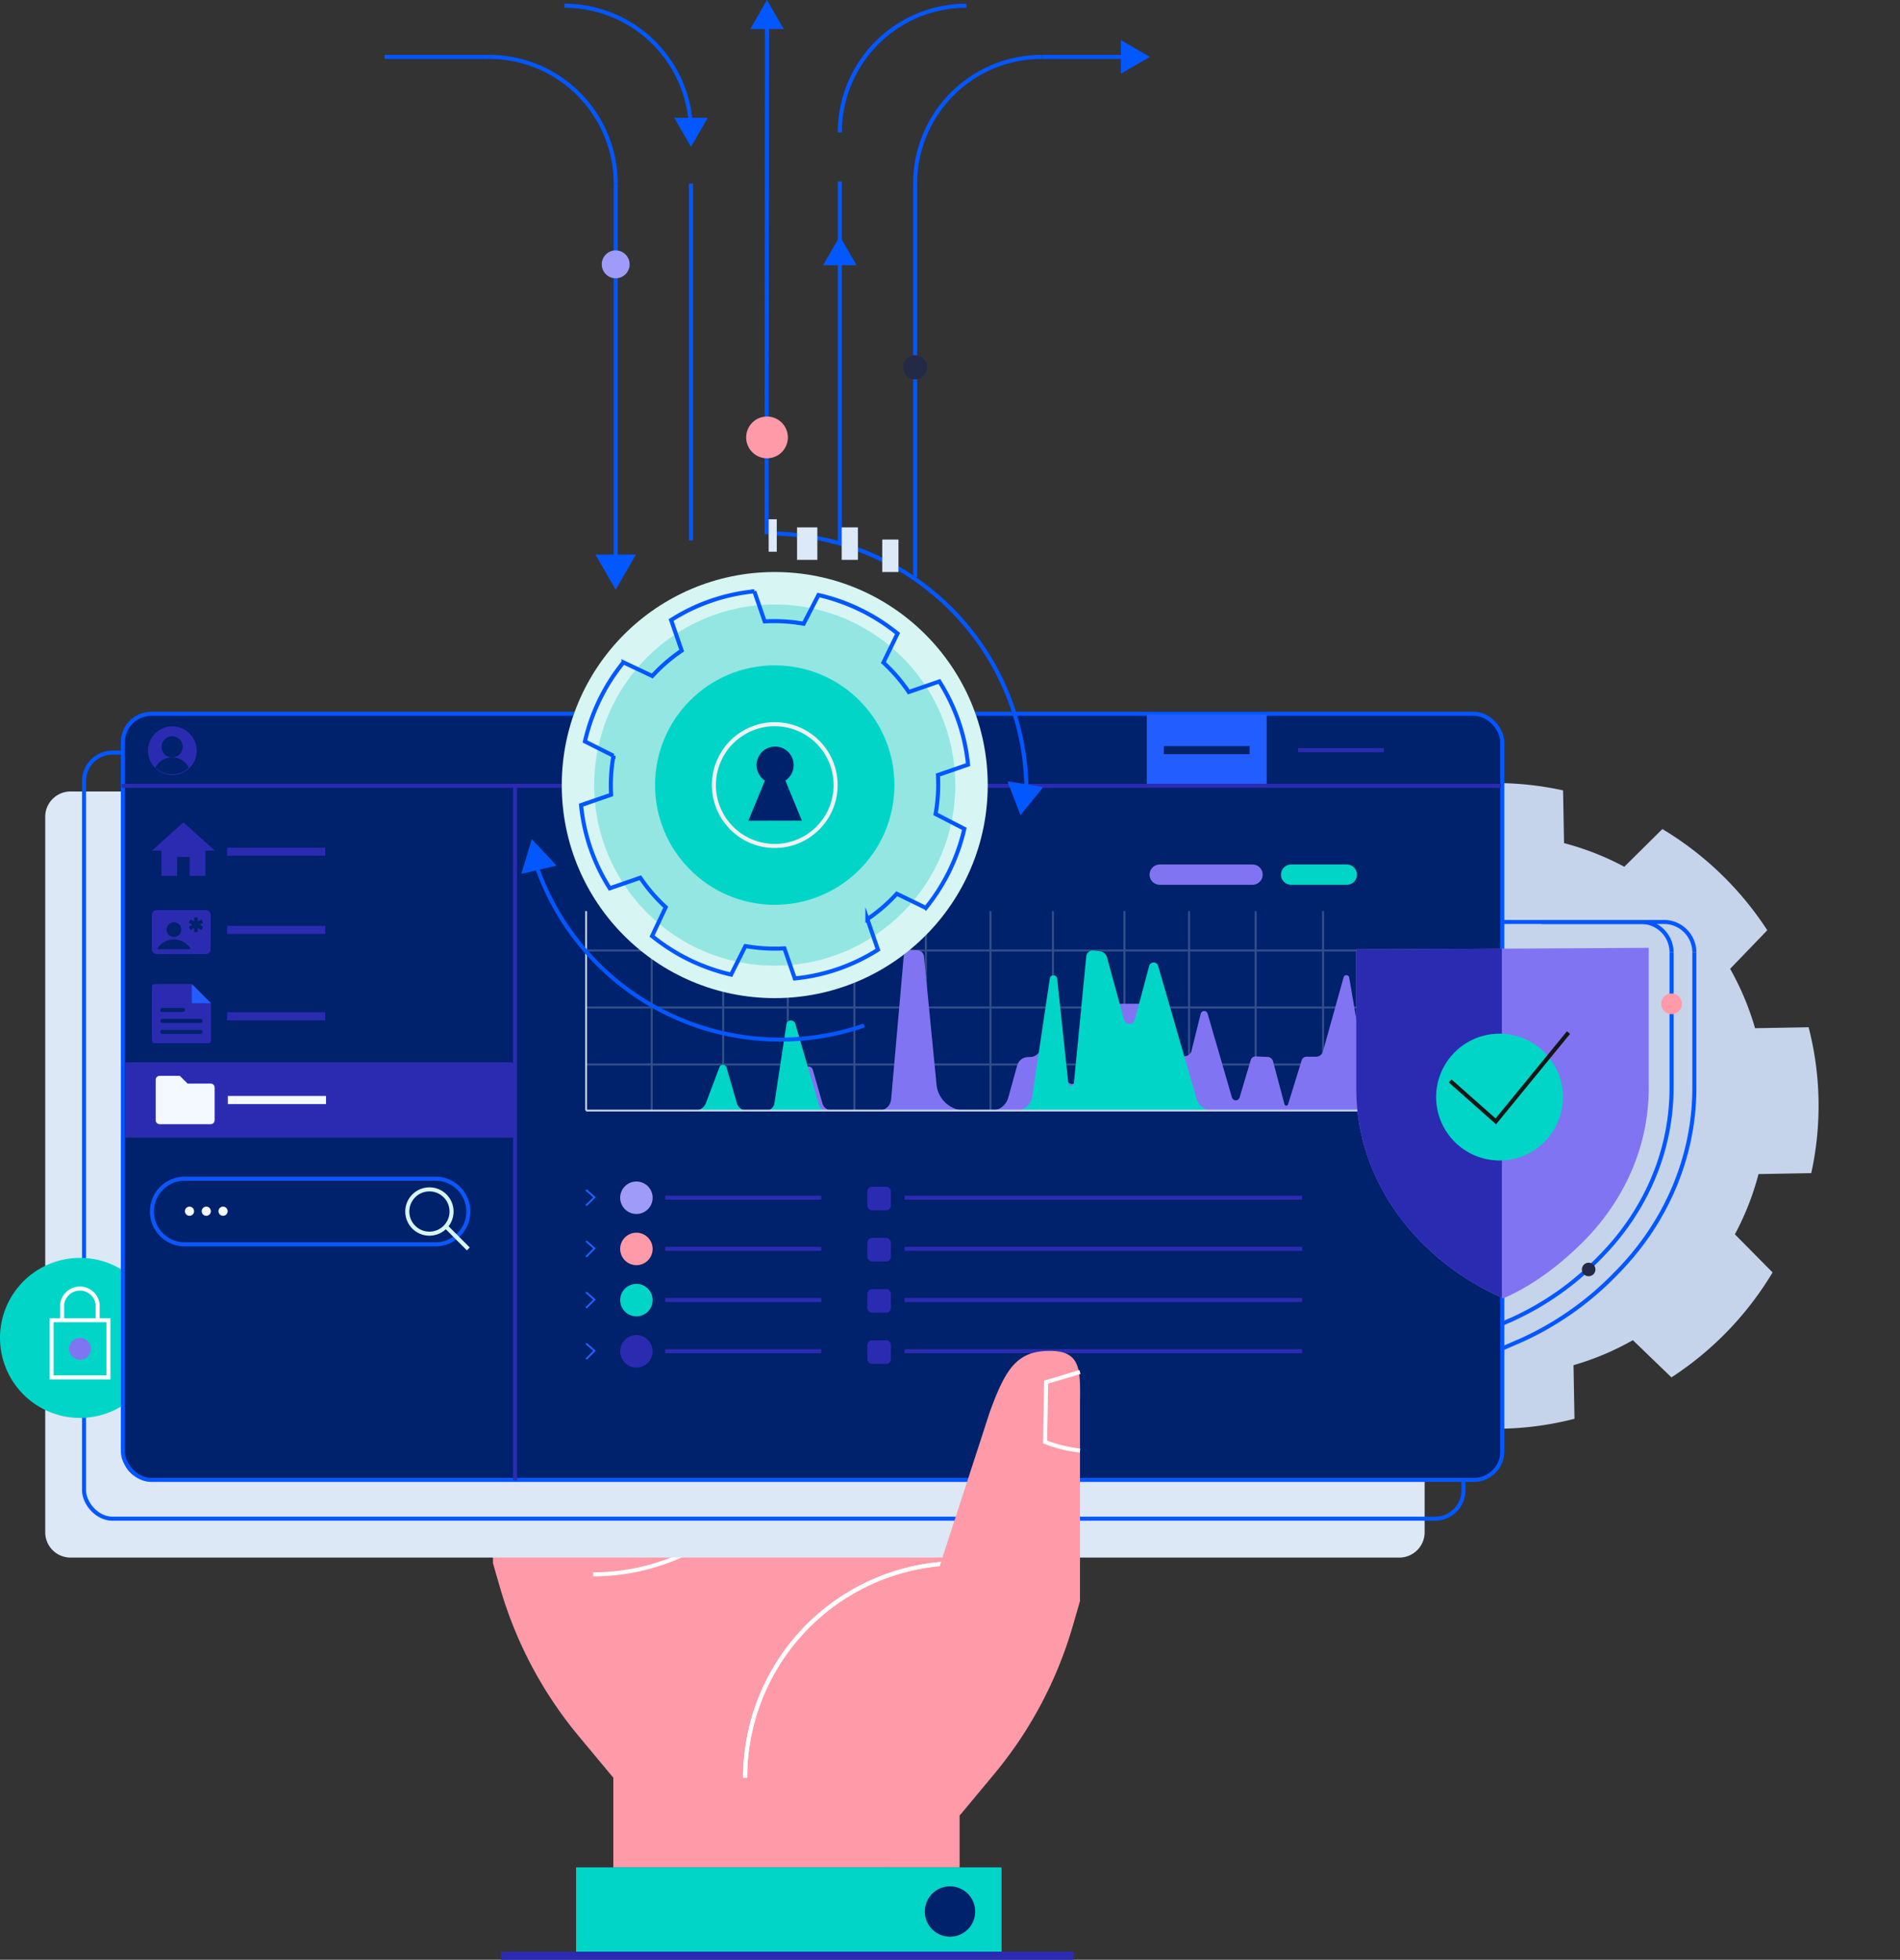 <?xml version="1.0"?>
<svg xmlns="http://www.w3.org/2000/svg" xmlns:xlink="http://www.w3.org/1999/xlink" width="468.343" height="482.892" viewBox="0 0 468.343 482.892">
  <rect x="0" y="0" width="468.343" height="482.892" fill="#333333" stroke="none"/>
  <defs>
    <style>.a,.aj{fill:#00216b;}.ac,.ae,.ag,.ah,.ai,.ak,.al,.ap,.aq,.ar,.b,.g,.h,.i,.p,.u,.w,.z{fill:none;}.c,.s{fill:#2b2bb2;}.c{stroke:#707070;}.d{fill:#c5d4ea;}.e{fill:#ff9aa8;}.f{fill:#ffd100;}.al,.g,.p{stroke:#fff;}.h,.i,.m{stroke:#0357ff;}.ac,.ae,.ag,.aj,.ak,.ap,.ar,.h,.i,.p,.u,.w,.z{stroke-miterlimit:10;}.i{stroke-linecap:square;}.j{fill:#242a45;}.k{fill:#9f9cf9;}.l,.m{fill:#0357ff;}.n{fill:#dce8f6;}.o,.y{fill:#00d5c7;}.q,.x{fill:#8174f2;}.r{clip-path:url(#a);}.t{clip-path:url(#b);}.ae,.aq,.u{stroke:#2b2bb2;}.v{opacity:0.23;}.w{stroke:#dce8f6;stroke-width:0.5px;}.x,.y{stroke:rgba(0,0,0,0);}.z{stroke:#c5d4ea;}.aj,.z{stroke-width:0.459px;}.aa{clip-path:url(#c);}.ab{clip-path:url(#d);}.ac{stroke:#f3f9ff;}.ac,.ae,.ak,.aq{stroke-width:2px;}.ad{fill:#f3f9ff;}.af{fill:#225eff;}.ag,.ak{stroke:#00216b;}.ag{stroke-linecap:round;}.ah{stroke:#0c57fb;}.ai{stroke:#d6f5f3;}.aj{stroke:#225eff;}.al{stroke-miterlimit:4.001;}.am{fill:#dbe9f9;}.an{fill:#d6f5f3;}.ao{fill:#94e6e2;}.ap{stroke:#f0f1f2;}.ar{stroke:#161616;}</style>
    <clipPath id="a">
      <rect class="a" width="11.937" height="12" />
    </clipPath>
    <clipPath id="b">
      <path class="a" d="M4.264,7.194a5.938,5.938,0,0,0,5.994,5.881,5.938,5.938,0,0,0,5.994-5.881,5.938,5.938,0,0,0-5.994-5.881A5.938,5.938,0,0,0,4.264,7.194" transform="translate(-4.264 -1.313)" />
    </clipPath>
    <clipPath id="c">
      <rect class="b" width="83.831" height="105.959" />
    </clipPath>
    <clipPath id="d">
      <rect class="c" width="43" height="95" transform="translate(0)" />
    </clipPath>
  </defs>
  <g transform="translate(-1175 -174.554)">
    <g transform="translate(-34.527 -23.152)">
      <g transform="translate(1233.708 157.086)">
        <path class="d" d="M279.246,248.858a77.236,77.236,0,0,0-11.729-33.989l-12.482,4.307a68.081,68.081,0,0,0-10.367-12.022l5.775-11.867a79.562,79.562,0,0,0-32.3-15.72L212.091,191.3a67.944,67.944,0,0,0-15.927-.95l-4.24-12.283A77.236,77.236,0,0,0,157.937,189.8l4.307,12.483a68.008,68.008,0,0,0-12.012,10.365l-11.795-5.575a79.542,79.542,0,0,0-15.728,32.3l11.663,5.846a68.133,68.133,0,0,0-.958,15.927l-12.28,4.236a77.275,77.275,0,0,0,11.727,33.989l12.487-4.309a68.12,68.12,0,0,0,10.38,12.015l-5.573,11.795a79.579,79.579,0,0,0,32.29,15.738l5.849-11.663a68.112,68.112,0,0,0,15.925.956l4.238,12.28a77.227,77.227,0,0,0,33.987-11.727l-4.309-12.485a67.861,67.861,0,0,0,12.015-10.38l11.869,5.78a79.582,79.582,0,0,0,15.721-32.3l-11.734-6.057a68.056,68.056,0,0,0,.951-15.918Z" transform="translate(233.609 6.719) rotate(18)" />
        <g transform="translate(0 -36.311)">
          <path class="e" d="M127,537.057V514.972l-8.493-10.2a100.908,100.908,0,0,1-19.4-36.53l-1.779-6.139V372.935a14.837,14.837,0,1,1,29.67,0h0v22.137h85.36V537.048Z" />
          <path class="a" d="M160.178,457.818l-3.509-126.205A14.839,14.839,0,1,0,127,331.122c0,.164,0,.327,0,.491v89.171l1.777,6.139c3.877,13.385,10.132,20.188,19.051,30.9l5.564-2.654" />
          <path class="f" d="M184.521,446.934V304.9a14.839,14.839,0,1,0-29.673-.491c0,.164,0,.327,0,.491v89.171l1.777,6.139a100.918,100.918,0,0,0,19.4,36.529l8.495,10.2" />
          <path class="f" d="M214.186,466.242V324.211a14.839,14.839,0,0,0-29.673-.491c0,.164,0,.327,0,.491v89.171l1.777,6.139A100.947,100.947,0,0,0,205.7,456.038l8.495,10.2" />
          <path class="g" d="M174.9,411.986a52.868,52.868,0,0,1-52.866,52.87h0" />
          <path class="b" d="M159.495,514.972A52.87,52.87,0,0,1,212.363,462.1" />
          <path class="g" d="M159.495,514.972A52.87,52.87,0,0,1,212.363,462.1" />
          <path class="b" d="M212.363,462.1a52.87,52.87,0,0,0-52.868,52.868" />
          <path class="g" d="M212.363,462.1a52.87,52.87,0,0,0-52.868,52.868" />
          <g transform="translate(0 45)">
            <path class="h" d="M201.4,77.15a31.2,31.2,0,0,1,31.2-31.2" />
            <line class="h" y1="96.954" transform="translate(201.4 77.149)" />
            <line class="h" x2="25.778" transform="translate(232.604 45.946)" />
            <line class="i" y1="87.92" transform="translate(182.832 77.149)" />
            <path class="h" d="M182.834,64.541a31.2,31.2,0,0,1,31.2-31.2" />
            <path class="h" d="M127.583,77.15a31.2,31.2,0,0,0-31.2-31.2" />
            <line class="h" y1="96.954" transform="translate(127.583 77.149)" />
            <line class="h" x1="25.778" transform="translate(70.602 45.946)" />
            <line class="h" y1="87.944" transform="translate(146.149 77.15)" />
            <path class="h" d="M146.15,64.541a31.2,31.2,0,0,0-31.2-31.2" />
            <line class="i" y1="129.732" x2="0.094" transform="translate(164.791 33.337)" />
            <path class="j" d="M198.436,122.433A2.965,2.965,0,1,1,201.4,125.4a2.964,2.964,0,0,1-2.964-2.965" />
            <path class="k" d="M124.151,97.065a3.433,3.433,0,1,1,3.433,3.433,3.433,3.433,0,0,1-3.433-3.433" />
            <path class="e" d="M159.745,139.713a5.14,5.14,0,1,1,5.14,5.14,5.14,5.14,0,0,1-5.14-5.14" />
            <path class="l" d="M344.679,354.292l4.136-7.163h-8.271Z" transform="translate(509.558 386.222) rotate(180)" />
            <path class="m" d="M4.135,0,8.271,7.163H0Z" transform="translate(131.719 176.232) rotate(180)" />
            <path class="l" d="M4.135,0,8.271,7.163H0Z" transform="translate(150.285 68.122) rotate(180)" />
            <path class="l" d="M4.135,0,8.271,7.163H0Z" transform="translate(259.269 41.81) rotate(90)" />
            <path class="l" d="M344.679,354.292l4.136-7.163h-8.271Z" transform="translate(527.514 444.413) rotate(180)" />
          </g>
        </g>
        <g transform="translate(-13.035 216.046)">
          <path class="n" d="M333.78,208.371H6.24A6.24,6.24,0,0,1,0,202.131V25.843A6.24,6.24,0,0,1,6.24,19.6H333.78a6.24,6.24,0,0,1,6.24,6.24V202.131a6.24,6.24,0,0,1-6.24,6.24" />
          <rect class="h" width="340.021" height="188.768" rx="7" transform="translate(9.572 10.023)" />
          <g transform="translate(-40.583 -58.259)">
            <path class="o" d="M60.783,252.616a19.718,19.718,0,1,1-19.718,19.718,19.719,19.719,0,0,1,19.718-19.718" transform="translate(-11.629 -59.834)" />
            <rect class="p" width="14.009" height="14.095" transform="translate(42.15 208.148)" />
            <path class="p" d="M65.476,272.465v-3.892a4.406,4.406,0,0,1,8.757,0v3.912" transform="translate(-20.72 -64.317)" />
            <path class="q" d="M70.893,284.061a2.681,2.681,0,1,1-2.681,2.681,2.681,2.681,0,0,1,2.681-2.681" transform="translate(-21.739 -71.544)" />
          </g>
          <path class="a" d="M352.924,189.227H25.384a6.24,6.24,0,0,1-6.24-6.24V6.7a6.24,6.24,0,0,1,6.24-6.24h327.54a6.24,6.24,0,0,1,6.24,6.24V182.987a6.24,6.24,0,0,1-6.24,6.24" />
          <rect class="h" width="340.021" height="188.768" rx="7" transform="translate(19.145 0.459)" />
          <g transform="translate(25.363 3.562)">
            <g transform="translate(-0.023 0)">
              <g class="r">
                <path class="s" d="M5.968,0A6,6,0,1,1,0,6,5.984,5.984,0,0,1,5.968,0" transform="translate(0 0)" />
              </g>
            </g>
            <g transform="translate(-0.086 0.047)">
              <g class="t" transform="translate(0 0)">
                <path class="a" d="M20.668,35.614a4.67,4.67,0,0,0-4.657-4.682h0a4.67,4.67,0,0,0-4.658,4.681" transform="translate(-10.015 -23.34)" />
                <path class="a" d="M20.892,13.548a2.6,2.6,0,1,1-2.588,2.6,2.595,2.595,0,0,1,2.588-2.6" transform="translate(-14.897 -11.159)" />
              </g>
            </g>
          </g>
          <line class="u" y2="171.345" transform="translate(115.826 18.023)" />
          <g transform="translate(-1229.674 -379.477)">
            <g transform="translate(1533.849 430.723)">
              <g transform="translate(-14271.187 -6200.825)">
                <g class="v">
                  <line class="w" y2="49.144" transform="translate(14116.508 6198.657)" />
                  <line class="w" y2="49.144" transform="translate(14134.126 6198.657)" />
                  <line class="w" y2="49.144" transform="translate(14150.054 6198.657)" />
                  <line class="w" y2="49.144" transform="translate(14166.465 6198.657)" />
                  <line class="w" y2="49.144" transform="translate(14184.083 6198.657)" />
                  <line class="w" y2="49.144" transform="translate(14200.013 6198.657)" />
                  <line class="w" y2="49.144" transform="translate(14215.418 6198.657)" />
                  <line class="w" y2="49.144" transform="translate(14233.036 6198.657)" />
                  <line class="w" y2="49.144" transform="translate(14248.965 6198.657)" />
                  <line class="w" y2="49.144" transform="translate(14265.376 6198.657)" />
                  <line class="w" y2="49.144" transform="translate(14281.994 6198.657)" />
                  <line class="w" x2="194.764" transform="translate(14100.338 6222.399)" />
                  <line class="w" x2="194.764" transform="translate(14100.338 6236.441)" />
                  <line class="w" x2="194.764" transform="translate(14100.338 6208.358)" />
                </g>
                <path class="x" d="M240.156,9.147H217.273a2.5,2.5,0,1,1,0-5h22.884a2.5,2.5,0,0,1,0,5" transform="translate(14024.457 6183.025)" />
                <path class="y" d="M298.662,9.147H284.945a2.5,2.5,0,0,1,0-5h13.718a2.5,2.5,0,0,1,0,5" transform="translate(13989.182 6183.025)" />
                <path class="x" d="M96.779,79.311h2.569a2.214,2.214,0,0,0,2.123-1.586l2.5-8.45a1.167,1.167,0,0,1,2.241.009l2.361,8.232a2.48,2.48,0,0,0,2.384,1.8h11.518a3.042,3.042,0,0,0,3.03-2.773l3.114-35.255a1.677,1.677,0,0,1,1.732-1.528l1.624.059a1.708,1.708,0,0,1,1.637,1.54L136.7,72.909a7.094,7.094,0,0,0,7.06,6.4h6.454a4.318,4.318,0,0,0,4.161-3.163l2.215-7.973a2.773,2.773,0,0,1,2.491-2.025l.9-.059a2.556,2.556,0,0,0,2.284-1.826l2.513-8.505a.821.821,0,0,1,1.6.1L168.941,71.8a1.116,1.116,0,0,0,2.209-.03l2.269-17.059A1.972,1.972,0,0,1,175.373,53h13.491a2.09,2.09,0,0,1,2,1.491l3.022,10.1a1.845,1.845,0,0,0,1.768,1.317h2.2a1.751,1.751,0,0,0,1.7-1.33l2.263-9.122a.878.878,0,0,1,1.7-.034l6,20.665a.984.984,0,0,0,1.888.006l2.737-9.2a1.3,1.3,0,0,1,1.313-.931l2.889.141a1.418,1.418,0,0,1,1.3,1.053l2.819,10.595a.462.462,0,0,0,.889.017l3.348-10.83a1.285,1.285,0,0,1,1.227-.906h2.355a1.722,1.722,0,0,0,1.65-1.229l5.117-18.348a.708.708,0,0,1,1.382.123l5.186,30.451a2.565,2.565,0,0,0,2.55,2.278" transform="translate(14050.017 6168.49)" />
                <path class="y" d="M64.564,79.376H65.5a2.917,2.917,0,0,0,2.729-1.887l3.326-8.816a.916.916,0,0,1,1.737.068l2.562,8.808a2.536,2.536,0,0,0,2.435,1.828H83a2.133,2.133,0,0,0,2.11-1.814L88.054,58.12a1.126,1.126,0,0,1,2.193-.146l5.823,19.992a1.958,1.958,0,0,0,1.88,1.411h46.73a4,4,0,0,0,3.957-3.41l4.349-29.142a.914.914,0,0,1,1.812.038l2.759,25.883a.681.681,0,0,0,1.354-.006l3.057-31.36a1.6,1.6,0,0,1,1.774-1.436l1.609.182a2.02,2.02,0,0,1,1.722,1.473L171.3,57.038a1.36,1.36,0,0,0,2.626-.008l3.552-13.293a1.145,1.145,0,0,1,2.206-.023l9.479,32.756a4.026,4.026,0,0,0,3.867,2.907h7.955" transform="translate(14061.657 6168.425)" />
                <line class="z" x2="199.349" transform="translate(14100.338 6247.801)" />
                <line class="z" y2="49.143" transform="translate(14100.338 6198.657)" />
              </g>
              <g class="aa" transform="translate(19)">
                <path class="h" d="M.5.5H30.642a7.5,7.5,0,0,1,7.5,7.5" transform="translate(45.19 0)" />
                <path class="h" d="M47.6,8h0A7.5,7.5,0,0,0,40.1.5H6.121" transform="translate(30.111 0)" />
                <path class="h" d="M.5,105.5l4.479-1.935A75.932,75.932,0,0,0,28.133,87.274C40.7,74.687,47.609,58.391,47.609,41.377V8" transform="translate(35.722 0)" />
                <path class="h" d="M6.12,99.373,8.359,98.4A70.373,70.373,0,0,0,29.776,83.293C41.273,71.774,47.6,56.892,47.6,41.377V8" transform="translate(30.112 0)" />
                <path class="q" d="M83.831,6.875v34.5c0,14.567-6.113,27.859-16.169,37.934C62,84.954,55.322,90.075,47.983,93.246,26.756,83.991,11.741,64.308,11.741,41.77V7.268Z" transform="translate(-11.741 0)" />
                <g class="ab" transform="translate(-7.115 0.277)">
                  <path class="s" d="M83.831,6.875v34.5c0,14.567-6.113,27.859-16.169,37.934C62,84.954,55.322,90.075,47.983,93.246,26.756,83.991,11.741,64.308,11.741,41.77V7.268Z" transform="translate(-4.626 -0.277)" />
                </g>
                <path class="e" d="M8.662,20.67A2.542,2.542,0,1,0,6.12,23.212,2.542,2.542,0,0,0,8.662,20.67" transform="translate(71.59 0)" />
                <path class="j" d="M28.219,86.128A1.667,1.667,0,1,0,26.552,87.8a1.667,1.667,0,0,0,1.667-1.667" transform="translate(30.727 0)" />
              </g>
            </g>
            <g transform="translate(0 -19)">
              <rect class="s" width="96.145" height="18.579" transform="translate(1249.355 484.812)" />
              <g transform="translate(-3)">
                <line class="ac" x2="24.202" transform="translate(1277.686 494.101)" />
                <path class="ad" d="M22.909,106.027,21,104.122H16.025a.976.976,0,0,0-.976.976v9.955a.976.976,0,0,0,.976.977H28.6a.976.976,0,0,0,.976-.977V107a.976.976,0,0,0-.976-.976Z" transform="translate(1244.857 384.026)" />
              </g>
            </g>
            <g transform="translate(-2.973 -19)">
              <line class="ae" x2="24.202" transform="translate(1277.473 432.907)" />
              <path class="s" d="M8.207,16.189V11.534h3.1v4.655h3.879V9.982h2.327L9.758,3,2,9.982H4.327v6.207Z" transform="translate(1256.953 422.672)" />
            </g>
            <g transform="translate(-3.926 -19)">
              <line class="ae" x2="24.202" transform="translate(1278.426 473.479)" />
              <path class="s" d="M9.835,0H.56A.56.56,0,0,0,0,.56V14a.56.56,0,0,0,.56.56H14a.56.56,0,0,0,.56-.56V4.728Z" transform="translate(1259.906 465.527)" />
              <path class="af" d="M17.728,4.728h4.728L17.728,0Z" transform="translate(1252.014 465.526)" />
              <line class="ag" x2="9.443" transform="translate(1262.467 474.612)" />
              <line class="ag" x2="5.086" transform="translate(1262.467 471.914)" />
              <line class="ag" x2="9.443" transform="translate(1262.467 477.312)" />
            </g>
            <g transform="translate(-4.02 -19)">
              <line class="ae" x2="24.202" transform="translate(1278.52 452.192)" />
              <g transform="translate(-12916 -5038.705)">
                <path class="s" d="M13.264,3H1.206A1.209,1.209,0,0,0,0,4.206v8.441a1.209,1.209,0,0,0,1.206,1.206H13.264a1.2,1.2,0,0,0,1.2-1.206l.006-8.441A1.209,1.209,0,0,0,13.264,3ZM5.426,6.015A1.809,1.809,0,1,1,3.617,7.823,1.814,1.814,0,0,1,5.426,6.015ZM1.254,12.646a4.815,4.815,0,0,1,8.344,0ZM12.643,7.13l-.452.784L11.3,7.4V8.426h-.9V7.4l-.886.512L9.062,7.13l.886-.512L9.062,6.1l.452-.784.886.512V4.809h.9V5.834l.886-.512.452.784-.886.512Z" transform="translate(14176 5483)" />
              </g>
            </g>
            <g transform="translate(-2.973 -14)">
              <g transform="translate(1258.721 508.257)">
                <path class="ah" d="M8.733.645H70.547a8.088,8.088,0,0,1,0,16.176H8.733a8.088,8.088,0,0,1,0-16.176Z" transform="translate(-0.412 -0.413)" />
                <path class="ai" d="M215.132,9.677a5.455,5.455,0,1,1-5.455,5.455A5.455,5.455,0,0,1,215.132,9.677Z" transform="translate(-146.502 -6.812)" />
                <line class="ai" x2="5.643" y2="5.643" transform="translate(72.579 11.894)" />
                <path class="ad" d="M30.788,25.387a1.129,1.129,0,1,1-1.129-1.129,1.129,1.129,0,0,1,1.129,1.129" transform="translate(-20.168 -17.142)" />
                <path class="ad" d="M44.981,25.387a1.129,1.129,0,1,1-1.129-1.129,1.129,1.129,0,0,1,1.129,1.129" transform="translate(-30.223 -17.142)" />
                <path class="ad" d="M59.175,25.387a1.129,1.129,0,1,1-1.129-1.129,1.129,1.129,0,0,1,1.129,1.129" transform="translate(-40.279 -17.142)" />
              </g>
            </g>
            <g transform="translate(8 -1.978)">
              <g transform="translate(-8.525 -10.652)">
                <g transform="translate(-12006.756 -4427.59)">
                  <path class="s" d="M82.062,14.613H78.607a1.17,1.17,0,0,1-1.17-1.169V9.988a1.169,1.169,0,0,1,1.17-1.169h3.455a1.169,1.169,0,0,1,1.169,1.169v3.456a1.169,1.169,0,0,1-1.169,1.169" transform="translate(13362.181 4927.873)" />
                  <line class="u" x2="98" transform="translate(13448.781 4939.384)" />
                </g>
                <g transform="translate(-12006.756 -4427.59)">
                  <path class="k" d="M24.5,10.837a4,4,0,1,1-4-4,4,4,0,0,1,4,4" transform="translate(13362.181 4928.564)" />
                  <line class="u" x2="38.475" transform="translate(13389.781 4939.384)" />
                  <path class="aj" d="M8.1,9.6l2.062,1.8L8.1,13.461" transform="translate(13362.181 4927.873)" />
                </g>
              </g>
            </g>
            <g transform="translate(8 23.248)">
              <g transform="translate(-8.525 -10.652)">
                <g transform="translate(-12006.756 -4427.59)">
                  <path class="s" d="M82.062,14.613H78.607a1.17,1.17,0,0,1-1.17-1.169V9.988a1.169,1.169,0,0,1,1.17-1.169h3.455a1.169,1.169,0,0,1,1.169,1.169v3.456a1.169,1.169,0,0,1-1.169,1.169" transform="translate(13362.181 4927.873)" />
                  <line class="u" x2="98" transform="translate(13448.781 4939.384)" />
                </g>
                <g transform="translate(-12006.756 -4427.59)">
                  <path class="o" d="M24.5,10.837a4,4,0,1,1-4-4,4,4,0,0,1,4,4" transform="translate(13362.181 4928.564)" />
                  <line class="u" x2="38.475" transform="translate(13389.781 4939.384)" />
                  <path class="aj" d="M8.1,9.6l2.062,1.8L8.1,13.461" transform="translate(13362.181 4927.873)" />
                </g>
              </g>
            </g>
            <g transform="translate(8 10.635)">
              <g transform="translate(-8.525 -10.652)">
                <g transform="translate(-12006.756 -4427.59)">
                  <path class="s" d="M82.062,14.613H78.607a1.17,1.17,0,0,1-1.17-1.169V9.988a1.169,1.169,0,0,1,1.17-1.169h3.455a1.169,1.169,0,0,1,1.169,1.169v3.456a1.169,1.169,0,0,1-1.169,1.169" transform="translate(13362.181 4927.873)" />
                  <line class="u" x2="98" transform="translate(13448.781 4939.384)" />
                </g>
                <g transform="translate(-12006.756 -4427.59)">
                  <path class="e" d="M24.5,10.837a4,4,0,1,1-4-4,4,4,0,0,1,4,4" transform="translate(13362.181 4928.564)" />
                  <line class="u" x2="38.475" transform="translate(13389.781 4939.384)" />
                  <path class="aj" d="M8.1,9.6l2.062,1.8L8.1,13.461" transform="translate(13362.181 4927.873)" />
                </g>
              </g>
            </g>
            <g transform="translate(8 35.86)">
              <g transform="translate(-8.525 -10.652)">
                <g transform="translate(-12006.756 -4427.59)">
                  <path class="s" d="M82.062,14.613H78.607a1.17,1.17,0,0,1-1.17-1.169V9.988a1.169,1.169,0,0,1,1.17-1.169h3.455a1.169,1.169,0,0,1,1.169,1.169v3.456a1.169,1.169,0,0,1-1.169,1.169" transform="translate(13362.181 4927.873)" />
                  <line class="u" x2="98" transform="translate(13448.781 4939.384)" />
                </g>
                <g transform="translate(-12006.756 -4427.59)">
                  <path class="s" d="M24.5,10.837a4,4,0,1,1-4-4,4,4,0,0,1,4,4" transform="translate(13362.181 4928.564)" />
                  <line class="u" x2="38.475" transform="translate(13389.781 4939.384)" />
                  <path class="aj" d="M8.1,9.6l2.062,1.8L8.1,13.461" transform="translate(13362.181 4927.873)" />
                </g>
              </g>
            </g>
          </g>
          <g transform="translate(-1197.674 -379.477)">
            <rect class="af" width="29.564" height="17.567" transform="translate(1469.205 380.115)" />
            <line class="u" x1="21.149" transform="translate(1506.502 388.898)" />
            <line class="ak" x1="21.149" transform="translate(1473.412 388.898)" />
          </g>
          <line class="u" x2="340" transform="translate(18.826 18.205)" />
        </g>
        <g transform="translate(0 -27)">
          <path class="e" d="M212.363,514.972l-9.813-46.4,17.232-52.99c3.894-10.647,6.641-15.1,14.837-15.1s7.417,5.5,7.417,13.844v47.792l-1.778,6.139a100.948,100.948,0,0,1-19.4,36.531l-8.495,10.2" />
          <path class="al" d="M242.031,405.687l-8.346,2.5-.251,14.756a35.119,35.119,0,0,0,8.606,2.122" />
        </g>
        <g transform="translate(-1242.709 -136.431)">
          <g transform="translate(-154 -86)">
            <path class="h" d="M63.54,64.042A63.541,63.541,0,0,0,0,.5" transform="translate(1562 394)" />
            <path class="l" d="M58.864,61.568l3.2,8.36,5.64-6.944Z" transform="translate(1562 394)" />
          </g>
          <rect class="am" width="2" height="8" transform="translate(1408 305)" />
          <rect class="am" width="4" height="8" transform="translate(1426 307)" />
          <rect class="am" width="4" height="8" transform="translate(1436 310)" />
          <rect class="am" width="5" height="8" transform="translate(1415 307)" />
          <path class="h" d="M108.046,244.968a63.541,63.541,0,0,0,80.792,39.339h0" transform="translate(1242.709 145.431)" />
          <path class="l" d="M104.308,246.961l2.6-8.564,6.113,6.533Z" transform="translate(1242.709 145.431)" />
          <g transform="translate(1242.709 145.431)">
            <circle class="an" cx="52.5" cy="52.5" r="52.5" transform="translate(114.291 172.569)" />
            <circle class="ao" cx="44.5" cy="44.5" r="44.5" transform="translate(122.291 180.569)" />
            <circle class="o" cx="29.5" cy="29.5" r="29.5" transform="translate(137.291 195.569)" />
            <path class="h" d="M216.516,220.773a46.593,46.593,0,0,0-7.076-20.5l-7.53,2.6a41.071,41.071,0,0,0-6.254-7.252l3.484-7.159a48,48,0,0,0-19.485-9.483L176,186.052a40.988,40.988,0,0,0-9.608-.573l-2.558-7.41a46.593,46.593,0,0,0-20.5,7.076l2.6,7.531a41.027,41.027,0,0,0-7.246,6.253l-7.115-3.363a47.984,47.984,0,0,0-9.488,19.486l7.036,3.527a41.1,41.1,0,0,0-.578,9.608l-7.408,2.556a46.617,46.617,0,0,0,7.075,20.5l7.533-2.6A41.094,41.094,0,0,0,142,255.894l-3.362,7.115a48.006,48.006,0,0,0,19.479,9.494l3.529-7.036a41.088,41.088,0,0,0,9.607.577l2.557,7.408a46.588,46.588,0,0,0,20.5-7.075l-2.6-7.532a40.939,40.939,0,0,0,7.248-6.262l7.16,3.487a48.007,48.007,0,0,0,9.484-19.484l-7.079-3.654a41.054,41.054,0,0,0,.574-9.6Z" transform="translate(-2.083 -0.739)" />
            <path class="ap" d="M164.133,212.338a15,15,0,1,1-9.285,19.067A14.995,14.995,0,0,1,164.133,212.338Z" transform="translate(-2.233 -1.445)" />
            <path class="a" d="M161.394,234.585l4.081-9.877a4.563,4.563,0,0,1-1.309-6.317l.036-.054a4.567,4.567,0,1,1,6.3,6.368l4.08,9.878Z" transform="translate(-1.103 -0.746)" />
          </g>
        </g>
      </g>
      <rect class="o" width="104.883" height="21.757" transform="translate(1351.527 657.841)" />
      <path class="a" d="M206.934,540.43a6.207,6.207,0,1,1-6.207,6.207,6.207,6.207,0,0,1,6.207-6.207" transform="translate(1236.765 122.083)" />
      <path class="aq" d="M-3426.214-5009.554h141.243" transform="translate(4759.241 5689.152)" />
    </g>
    <path class="o" d="M62.427,36.865a15.623,15.623,0,1,1-20.86-7.28,15.623,15.623,0,0,1,20.86,7.28" transform="translate(1496.271 401.226)" />
    <path class="ar" d="M36.189,39.684,47.444,49.64,65.356,27.76" transform="translate(1496.272 401.226)" />
  </g>
</svg>